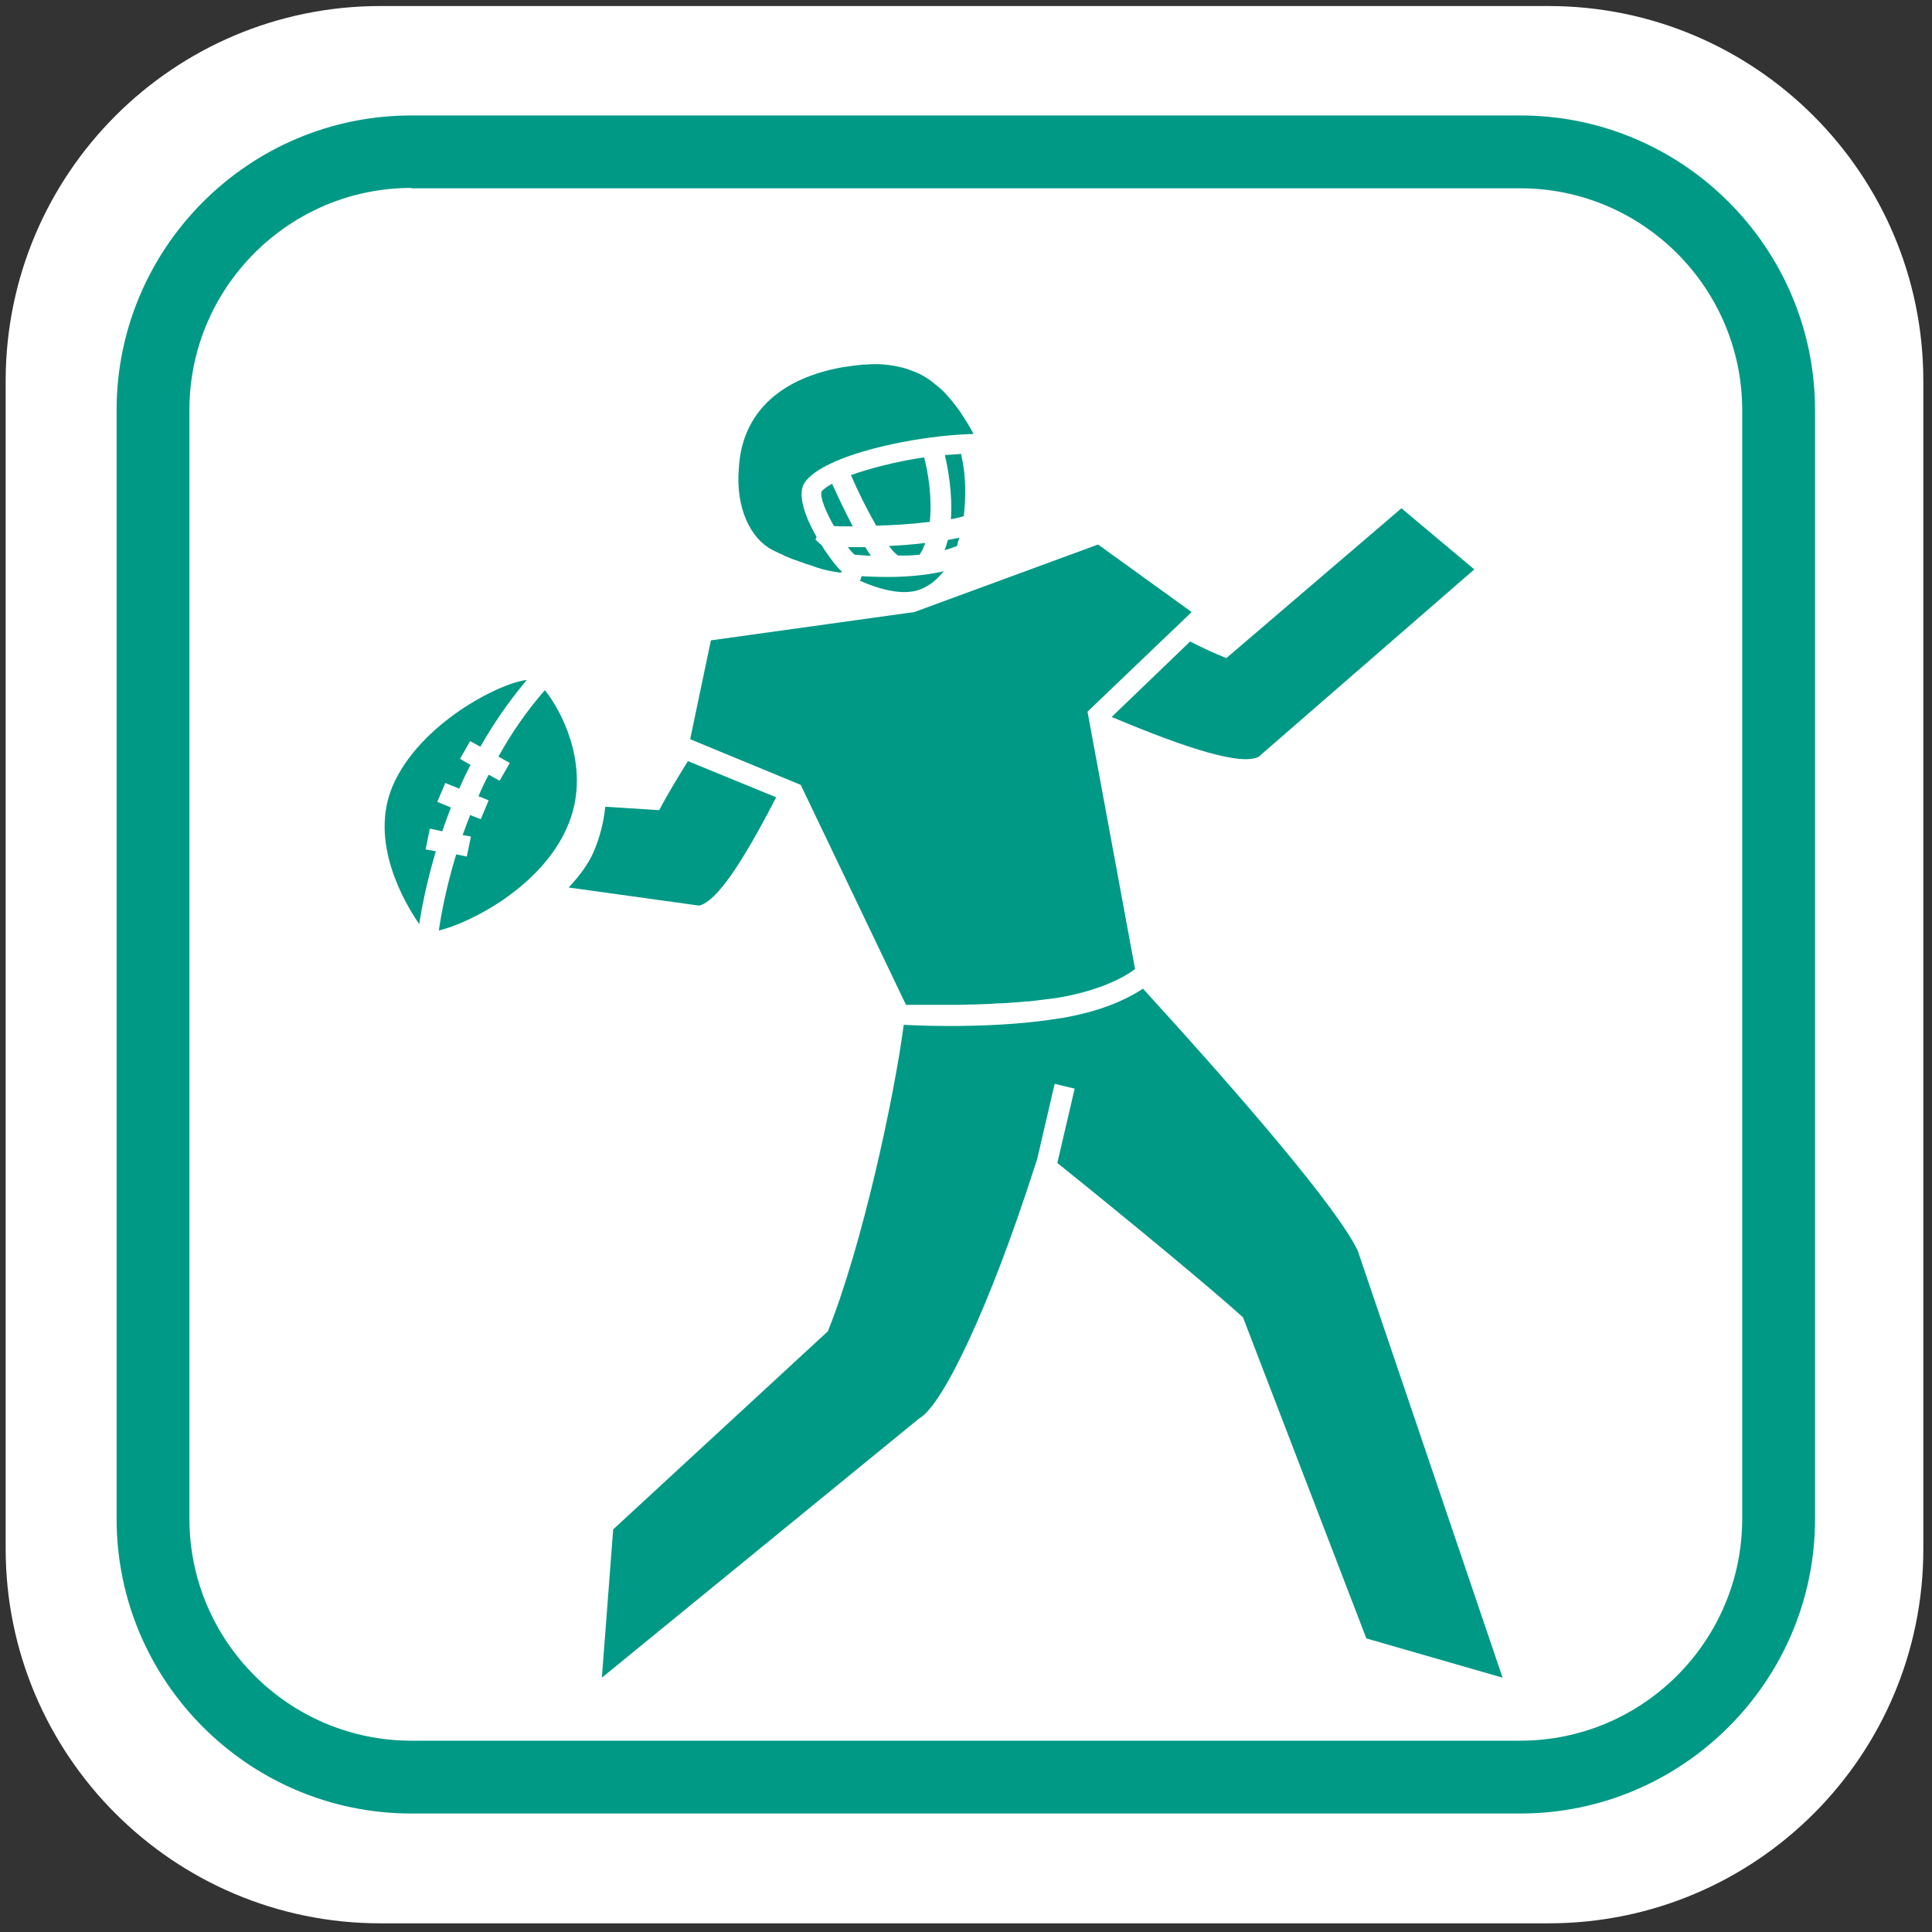 <?xml version="1.0" encoding="utf-8"?>
<!-- Generator: Adobe Illustrator 27.5.0, SVG Export Plug-In . SVG Version: 6.00 Build 0)  -->
<svg version="1.1" id="Ebene_1" xmlns="http://www.w3.org/2000/svg" xmlns:xlink="http://www.w3.org/1999/xlink" x="0px" y="0px"
	 viewBox="0 0 512 512" style="enable-background:new 0 0 512 512;" xml:space="preserve">
<rect x="0" y="0" width="512" height="512" fill="#333333" stroke="none"/>
<style type="text/css">
	.st0{fill:#FFFFFF;}
	.st1{fill:#009985;}
	.st2{fill-rule:evenodd;clip-rule:evenodd;fill:#009985;}
</style>
<path class="st0" d="M410.4,509.7H100.8c-54.8,0-99.3-44.5-99.3-99.3V100.8C1.6,46,46,1.6,100.8,1.6h309.6
	c54.8,0,99.3,44.5,99.3,99.3v309.6C509.7,465.3,465.3,509.7,410.4,509.7z"/>
<g>
	<g>
		<g>
			<path class="st1" d="M205.7,211.3l-23.4-9.6c-2.7,4.4-5.3,8.6-7.6,13l-14.3-0.9c-0.4,4-1.4,8-3.1,12c-1.3,3-3.6,6.2-6.6,9.4
				l34.6,4.8C190,238.8,196.7,228.7,205.7,211.3z"/>
		</g>
		<g>
			<path class="st1" d="M294.6,190c20.9,8.8,34.3,12.8,38.9,10.6l57.2-49.7l-19.3-16.2l-46.4,39.7c-3.3-1.3-6.5-2.8-9.6-4.4
				L294.6,190z"/>
		</g>
		<g>
			<path class="st2" d="M144.4,182.9c-4.9,5.6-9,11.6-12.3,17.6l3,1.7l-2.7,4.7l-2.9-1.6c-1,1.9-1.9,3.8-2.7,5.7l2.7,1.1l-2.1,5
				l-2.8-1.1c-0.7,1.8-1.4,3.6-2,5.3l2.2,0.4l-1.1,5.3l-2.8-0.6c-2.8,9.2-4.1,16.6-4.6,20.2c8.6-2.1,27.2-11.7,34-27.4
				C156.9,204.3,149.3,189,144.4,182.9z"/>
		</g>
		<g>
			<path class="st1" d="M251.6,266.6c0.1,0,0.2,0,0.3,0c-0.4,0-0.8,0-1.1,0C251,266.6,251.3,266.6,251.6,266.6z"/>
		</g>
		<g>
			<path class="st1" d="M359.8,331.4c-5.4-11.2-29.9-39.8-56.9-69.4c-2.4,1.6-8,4.9-17.5,7c-1.5,0.3-3.1,0.7-4.8,0.9
				c-10.4,1.7-21.5,2-29,2c-6.9,0-11.6-0.3-11.8-0.3l-0.3,0c-2.6,19.6-11,58.5-20.1,81.2l-56.9,52.5l-3,39.3l84.1-68.7
				c6.4-3.6,18.9-30.4,30.3-65.8c0.3-1,0.7-2,1-3.1l4.6-19.8l1.1,0.3l4.2,1l-4.6,19.7c19.3,15.5,40.8,33.3,49.2,40.9l32.7,85.1
				l36.1,10.4L359.8,331.4z"/>
		</g>
		<path class="st1" d="M240.1,266.3c0,0,0.3,0,0.9,0c0.1,0,0.1,0,0.2,0c0.3,0,0.5,0,0.9,0c0.1,0,0.3,0,0.5,0c0.3,0,0.6,0,0.9,0
			c0.2,0,0.4,0,0.6,0c0.4,0,0.8,0,1.2,0c0.2,0,0.4,0,0.7,0c0.5,0,0.9,0,1.4,0c0.3,0,0.6,0,0.9,0c0.5,0,0.9,0,1.4,0c0.3,0,0.7,0,1,0
			c0.4,0,0.7,0,1.1,0c1.7,0,3.6,0,5.5-0.1c0.3,0,0.5,0,0.8,0c2-0.1,4.1-0.1,6.3-0.3c0.2,0,0.4,0,0.7,0c2.3-0.1,4.6-0.3,6.9-0.5
			c0,0,0,0,0.1,0c0.1,0,0.2,0,0.4,0c2.5-0.3,4.9-0.6,7.3-0.9c14.6-2.3,21-7.7,21-7.7l-12.6-68.2l27.6-26.4l-24.8-17.9l-48.7,17.9
			l-53.9,7.5l-5.5,26.2l29.3,12.1L240.1,266.3z"/>
		<path class="st1" d="M250.3,145.8c1.2-0.3,2.3-0.7,3.3-1.1c0.2-0.7,0.4-1.5,0.6-2.2c-1,0.2-2,0.4-3,0.6
			C250.9,144,250.7,145,250.3,145.8z"/>
		<path class="st1" d="M230.8,147.3c-0.5-0.7-1-1.5-1.5-2.3c-1.6,0-3.2,0-4.6,0c0.6,0.8,1.2,1.5,1.8,2
			C227.6,147.1,229.1,147.2,230.8,147.3z"/>
		<path class="st1" d="M217.7,130.3c-0.4,1.6,1.2,5.4,3.3,9.1c1.1,0.1,2.9,0.1,5,0.1c-2.5-4.7-4.5-9.2-5.5-11.3
			C219.3,128.9,218.2,129.6,217.7,130.3z"/>
		<path class="st1" d="M255.5,124.9c-0.2-1.6-0.5-3.2-0.8-4.6c-1.4,0.1-2.8,0.2-4.3,0.3c0.7,3,2.1,9.9,1.6,17
			c1.2-0.2,2.3-0.5,3.4-0.8C255.9,132.7,255.9,128.5,255.5,124.9z"/>
		<path class="st1" d="M244.9,121.2c-7.4,1.1-14.3,2.9-19.4,4.7c1.8,4.2,4.3,9.2,6.7,13.4c4.4-0.1,9.4-0.4,14.2-1
			C247.1,131.9,245.9,124.9,244.9,121.2z"/>
		<path class="st1" d="M243.7,147c0.6-0.9,1.1-1.9,1.5-3.1c-3.2,0.4-6.4,0.6-9.6,0.8c0.8,1.1,1.6,2,2.3,2.4l-0.1,0.1
			C239.7,147.3,241.7,147.2,243.7,147z"/>
		<path class="st1" d="M241.4,156.8C241.4,156.8,241.4,156.8,241.4,156.8c1.9-0.2,3.4-0.9,4.8-1.8c1.5-0.9,2.7-2.2,3.9-3.6
			c-4.9,1.1-10.1,1.5-14.8,1.5c-2.7,0-5.1-0.1-7-0.2c-0.1,0.3-0.1,0.5-0.2,0.8c-0.1,0.1-0.2,0.3-0.2,0.4
			C232.6,156,237.4,157.3,241.4,156.8z"/>
		<path class="st1" d="M204.6,145.7c0.6,0.3,1.4,0.7,2.3,1.1c0.3,0.1,0.6,0.2,0.8,0.4c0.6,0.3,1.3,0.5,1.9,0.8
			c0.4,0.1,0.7,0.3,1.1,0.4c0.7,0.2,1.3,0.5,2,0.7c0.4,0.1,0.7,0.3,1.1,0.4c0.7,0.2,1.4,0.4,2.1,0.7c0.3,0.1,0.6,0.2,0.9,0.3
			c0.9,0.3,1.8,0.5,2.6,0.7c0.2,0,0.4,0.1,0.6,0.1c0.6,0.1,1.1,0.2,1.5,0.3c0.2,0,0.4,0,0.5,0.1c0.3,0,0.6,0,0.8,0
			c0.1,0,0.1,0,0.2,0c0.1-0.1,0.2-0.2-0.1-0.4c-1.2-1.1-3.3-3.8-5.3-7c0,0-0.1-0.1-0.2-0.1l-1.3-1.2l0.3-0.7
			c-3-5.3-5.3-11.4-3.1-14.5c5.2-7.3,29.1-12.4,44.7-12.8c-1.1-2.1-2.2-3.8-3.3-5.5c-0.3-0.5-0.7-1-1-1.4c-0.8-1.1-1.6-2.1-2.4-3
			c-0.4-0.4-0.8-0.9-1.2-1.3c-0.9-0.9-1.8-1.6-2.7-2.3c-0.3-0.3-0.6-0.5-1-0.8c-1.2-0.8-2.5-1.6-3.8-2.1c-0.3-0.1-0.5-0.2-0.8-0.3
			c-1.1-0.4-2.1-0.8-3.2-1c-0.5-0.1-0.9-0.2-1.4-0.3c-0.9-0.2-1.9-0.3-2.9-0.4c-0.5,0-1-0.1-1.5-0.1c-1,0-2.1,0-3.1,0.1
			c-0.5,0-1,0-1.5,0.1c-1.6,0.1-3.2,0.4-4.8,0.6c-16.5,2.9-26.8,12-27.6,26.8C194.9,134.6,198.9,142.7,204.6,145.7z"/>
		<g>
			<path class="st2" d="M113.9,219.6l3.3,0.7c0.7-2.1,1.5-4.2,2.3-6.3l-3.6-1.5l2.1-5l3.7,1.5c0.9-2.1,1.9-4.2,3-6.3l-2.8-1.6
				l2.7-4.7l2.7,1.5c3.4-6,7.5-12,12.3-17.7c-7.3,0.8-28.4,11.6-35.5,28c-6.4,14.8,3,30.9,7,36.7c0.6-4,1.9-10.9,4.4-19.3l-2.7-0.5
				L113.9,219.6z"/>
		</g>
	</g>
	<path class="st1" d="M402.9,480.6H109c-43,0-78.1-35-78.1-78.1V108.7c0-43,35-78.1,78.1-78.1h293.9c43,0,78.1,35,78.1,78.1v293.9
		C481,445.5,445.9,480.6,402.9,480.6z M109,49.8c-32.4,0-58.8,26.4-58.8,58.8v293.9c0,32.4,26.4,58.8,58.8,58.8h293.9
		c32.4,0,58.8-26.4,58.8-58.8V108.7c0-32.4-26.4-58.8-58.8-58.8H109z"/>
</g>
</svg>
